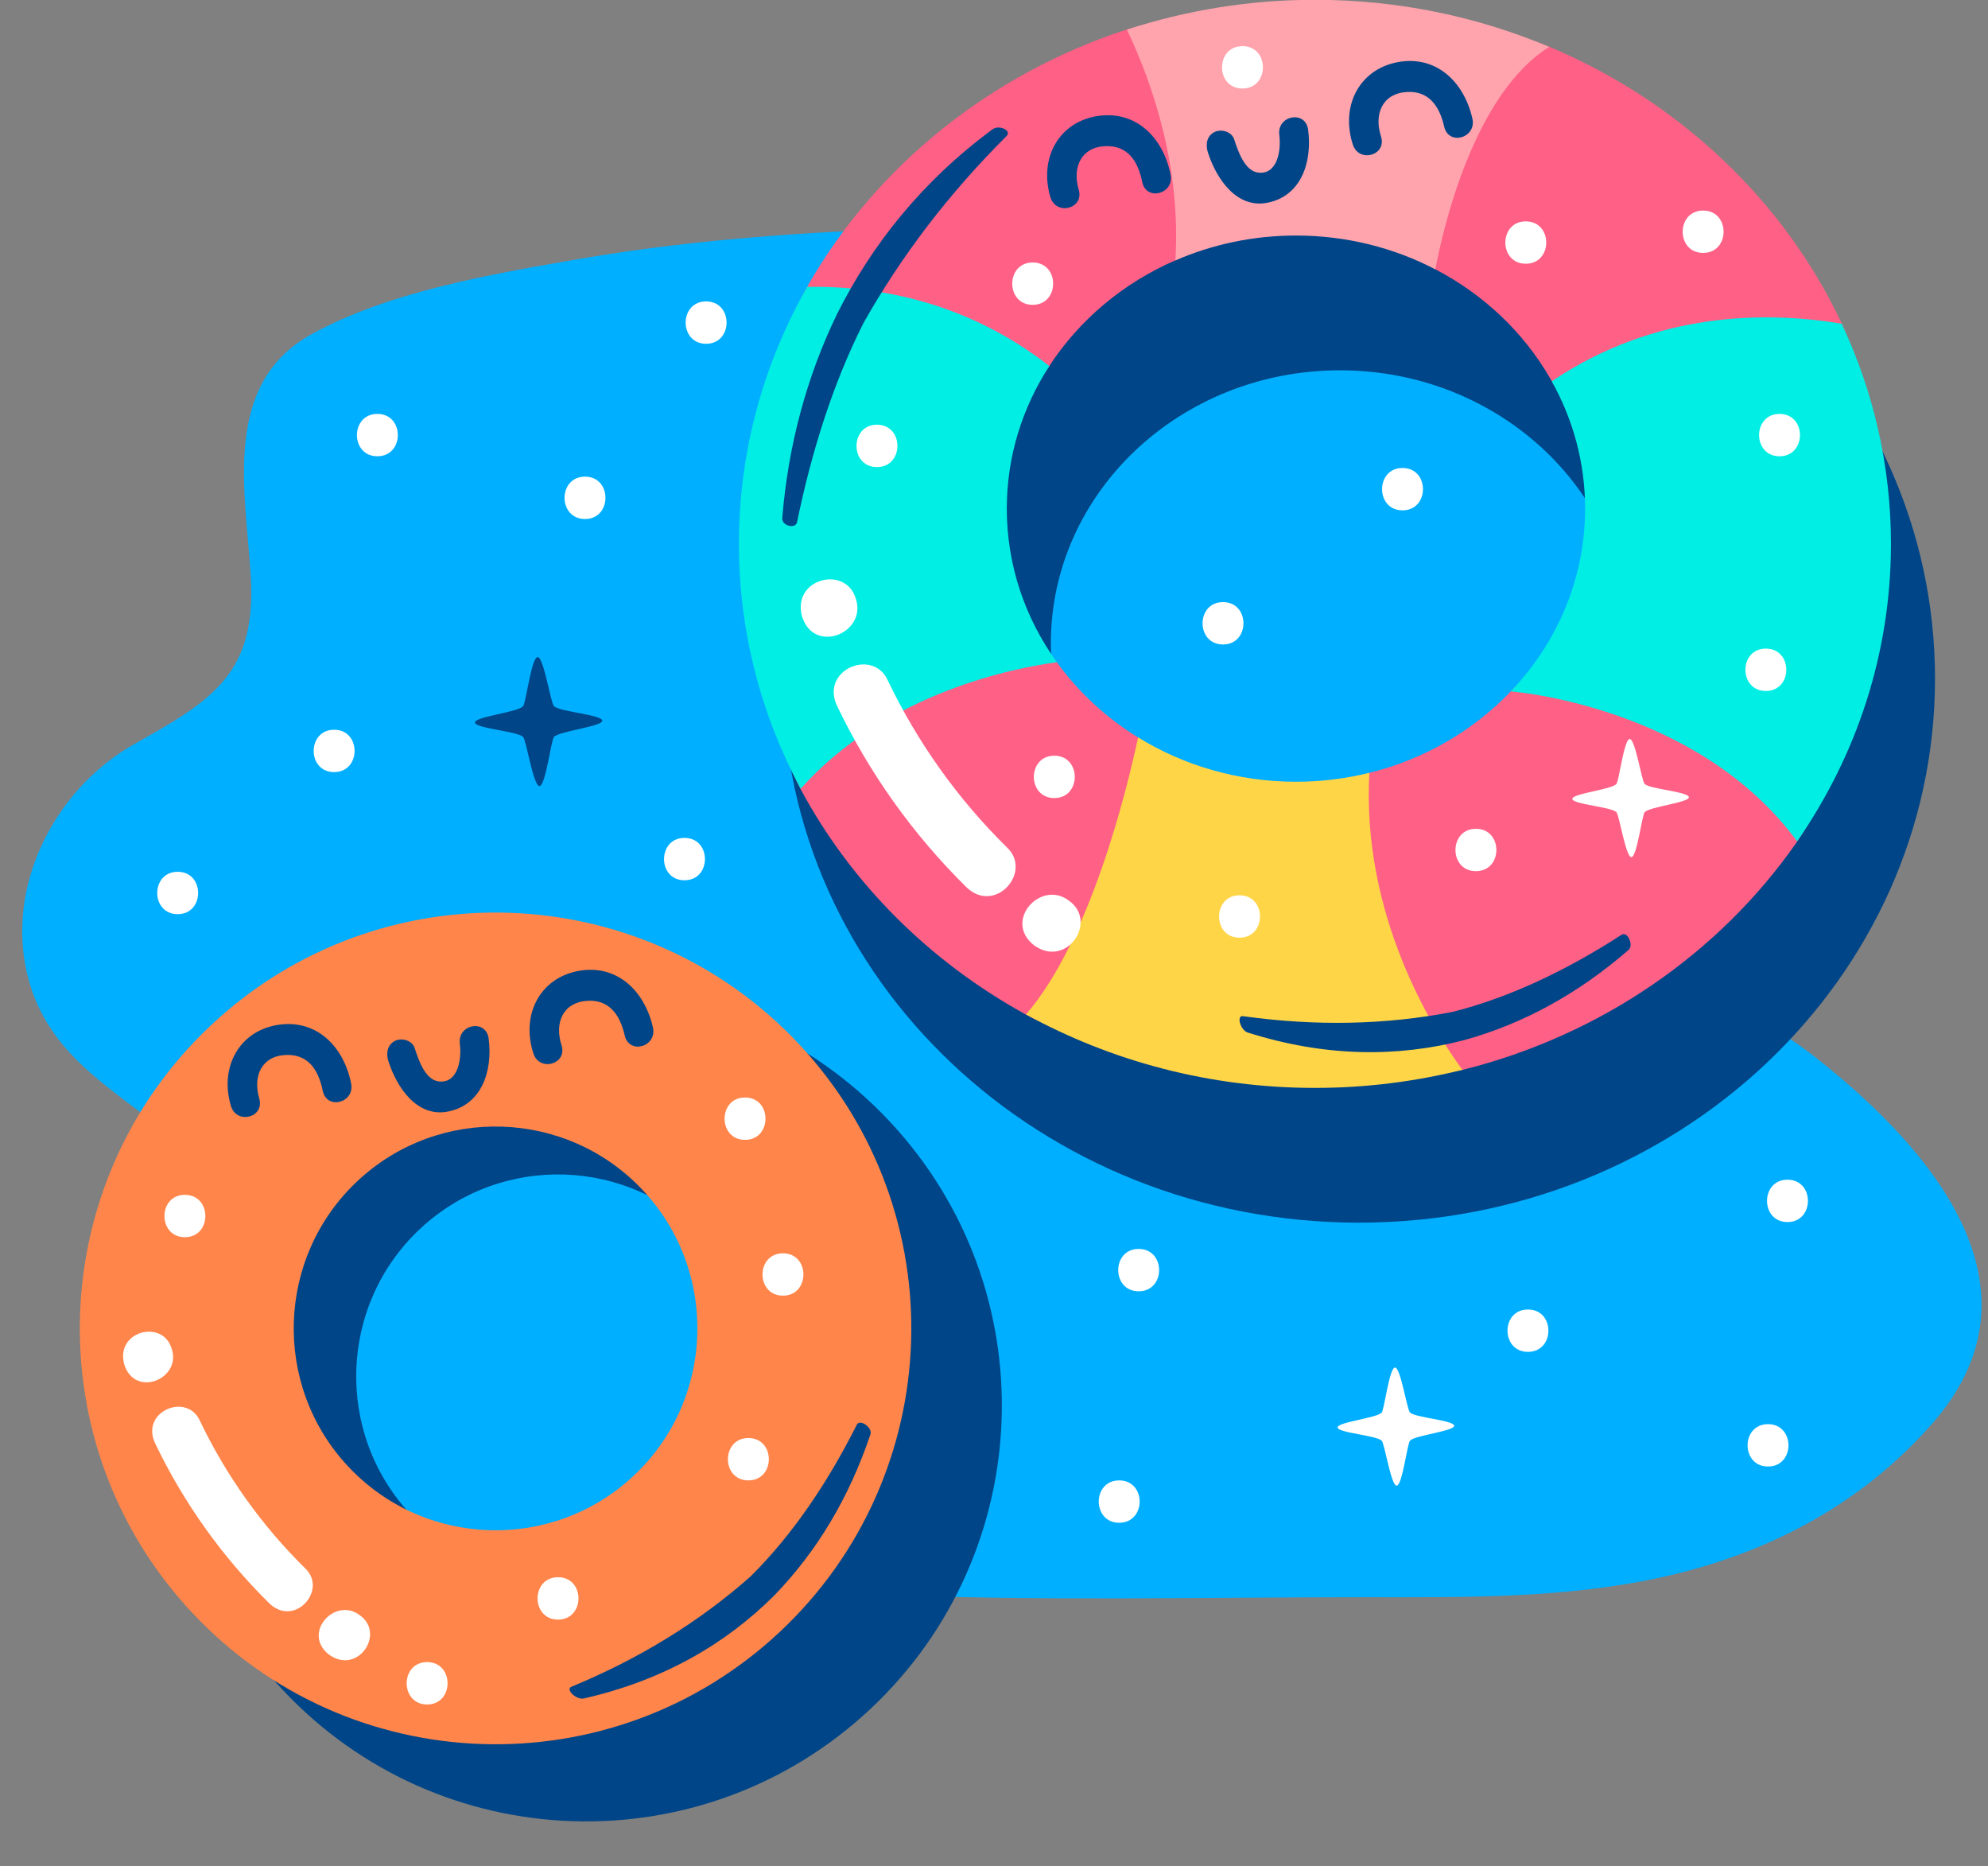 <?xml version="1.0" encoding="UTF-8"?>
<!DOCTYPE svg PUBLIC '-//W3C//DTD SVG 1.0//EN'
          'http://www.w3.org/TR/2001/REC-SVG-20010904/DTD/svg10.dtd'>
<svg height="487.6" preserveAspectRatio="xMidYMid meet" version="1.0" viewBox="-5.8 18.1 519.5 487.6" width="519.5" xmlns="http://www.w3.org/2000/svg" xmlns:xlink="http://www.w3.org/1999/xlink" zoomAndPan="magnify"
><rect x="-5.8" y="18.1" width="519.5" height="487.6" fill="#808080" stroke="none"/><g
  ><g id="change1_1"
    ><path d="M511.079,350.141c-4.417-21.505-23.968-41.241-42.264-55.658 c-10.567-8.326-29.825-18.733-34.343-32.168c-5.516-16.4,11.52-37.185,17.996-51.492c7.308-16.145,14.556-35.254,10.023-53.171 c-2.827-11.173-11.298-18.158-19.612-22.78c-28.752-15.985-61.411-14.497-91.492-25.597 c-14.734-5.437-28.718-13.849-43.291-19.975c-19.384-8.148-40.396-12.315-61.432-11.887c-33.179,0.676-68.272,2.663-100.981,8.321 c-22.602,3.91-49.624,8.44-69.959,19.613c-23.637,12.986-17.34,40.994-16.006,63.201c1.522,25.343-9.668,32.324-30.276,43.856 C7.539,224.661-5.8,252.102,2.477,276.664c10.074,29.899,47.351,33.488,53.829,65.027c2.842,13.835-1.595,28.979,1.598,42.683 c4.636,19.9,22.573,28.036,38.209,32.338c83.344,22.93,169.45,18.655,254.637,18.669c26.059,0.004,52.281,0.404,77.97-5.288 c25.688-5.691,51.125-17.922,70.658-40.37C510.968,376.404,513.711,362.958,511.079,350.141z" fill="#00afff"
    /></g
    ><g id="change2_3"
    ><path d="M226.664,311.053c-41.008-43.799-109.761-46.062-153.56-5.054 c-43.799,41.009-46.062,109.761-5.053,153.56c41.009,43.8,109.76,46.061,153.559,5.053 C265.41,423.603,267.674,354.852,226.664,311.053z M176.09,416.193c-21.24,19.887-54.699,18.786-74.586-2.454 c-19.887-21.24-18.786-54.7,2.454-74.587c21.241-19.887,54.7-18.786,74.587,2.454C198.432,362.847,197.33,396.306,176.09,416.193z" fill="#004587"
    /></g
    ><g id="change2_4"
    ><path d="M349.328,53.26c-83.133,0-150.525,63.635-150.525,142.132s67.392,142.133,150.525,142.133 c83.132,0,150.525-63.635,150.525-142.133S432.46,53.26,349.328,53.26z M344.367,257.539c-41.731,0-75.561-31.944-75.561-71.348 c0-39.405,33.83-71.348,75.561-71.348s75.561,31.944,75.561,71.348C419.928,225.596,386.098,257.539,344.367,257.539z" fill="#004587"
    /></g
    ><g id="change3_1"
    ><path d="M338.944,29.473c-17.206,0-34.865-8.694-50.265-3.675c-35.753,11.654-65.403,35.67-83.219,66.638 c-11.586,20.139-5.828,44.001-5.828,68.531c0,23.026-6.541,43.991,3.753,63.228c13.179,24.63,33.727,45.146,58.907,58.964 c22.2,12.182,37.918,4.405,65.443,4.405c13.318,0,36.315,13.121,48.613,10.055c36.262-9.04,67.165-30.537,87.264-59.349 c15.633-22.409,11.818-47.143,11.818-75.984c0-20.478,8.326-42.045,0.07-59.633c-15.088-32.146-42.432-58.021-76.434-72.34 C380.355,22.432,360.754,29.473,338.944,29.473z M325.474,241.22c-15.225,0-22.016-23.14-33.878-30.455 c-8.375-5.164-15.598-11.855-21.226-19.654c-8.251-11.434-25.902-24.308-25.902-39.187c0-13.656,16.891-27.358,23.938-38.203 c7.806-12.012,19.273-21.675,32.934-27.603c9.593-4.163,23.435-15.201,34.684-15.201c13.209,0,22.459,11.918,33.263,17.542 c12.662,6.592,23.106,16.513,30.011,28.514c5.816,10.11,23.761,24.897,23.761,37.211c0,18.363-21.988,31.904-34.058,44.549 c-9.718,10.181-22.498,17.706-36.97,21.28C345.908,221.526,332.099,241.22,325.474,241.22z" fill="#ff6086"
    /></g
    ><g id="change4_1"
    ><path d="M475.464,102.669c-19.503-3.256-48.569-3.31-75.764,15.047c5.557,9.935,8.718,21.25,8.718,33.267 c0,18.362-7.351,35.099-19.419,47.743v0.006c0,0,48.634,3.589,74.82,39.176c15.488-22.34,24.523-49.029,24.523-77.724 C488.342,139.707,483.72,120.259,475.464,102.669z" fill="#00eee4"
    /></g
    ><g id="change4_2"
    ><path d="M257.295,150.983c0-13.657,4.069-26.413,11.117-37.258c-21.328-16.606-44.319-20.973-63.281-20.683 c-11.374,19.997-17.839,42.855-17.839,67.142c0,23.026,5.835,44.753,16.129,63.991c22.504-25.311,56.463-31.67,66.954-33.068 C262.124,179.674,257.295,165.862,257.295,150.983z" fill="#00eee4"
    /></g
    ><g id="change5_1"
    ><path d="M288.691,25.836c6.913,14.581,14.134,36.074,12.657,60.3c9.593-4.163,20.259-6.502,31.508-6.502 c13.21,0,25.622,3.209,36.426,8.833c2.034-10.766,10.046-45.807,29.768-58.119c-18.712-7.881-39.421-12.297-61.233-12.297 C320.608,18.052,304.092,20.816,288.691,25.836z" fill="#ffa4ad"
    /></g
    ><g id="change6_1"
    ><path d="M376.343,297.6c-7.713-10.582-26.364-40.3-24.314-77.592c-6.123,1.512-12.547,2.324-19.173,2.324 c-15.225,0-29.388-4.267-41.251-11.582c-3.065,14.281-12.624,53.105-29.295,72.374c22.2,12.184,47.979,19.195,75.506,19.195 C351.137,302.318,364.044,300.666,376.343,297.6z" fill="#ffd548"
    /></g
    ><path d="M337.817,18.052c-83.133,0-150.525,63.635-150.525,142.132s67.392,142.133,150.525,142.133 s150.525-63.635,150.525-142.133S420.95,18.052,337.817,18.052z M332.856,222.332c-41.731,0-75.561-31.944-75.561-71.348 s33.83-71.348,75.561-71.348s75.561,31.944,75.561,71.348S374.587,222.332,332.856,222.332z" fill="none"
    /><g
    ><g id="change7_1"
      ><path d="M197.953,444.459c43.799-41.008,46.063-109.759,5.054-153.559 c-41.008-43.799-109.761-46.062-153.56-5.053c-43.799,41.008-46.062,109.761-5.053,153.56S154.154,485.467,197.953,444.459z M87.634,326.632c21.24-19.887,54.7-18.786,74.587,2.454c19.887,21.24,18.785,54.699-2.455,74.586s-54.7,18.786-74.586-2.454 C65.293,379.978,66.394,346.519,87.634,326.632z" fill="#ff854a"
      /></g
    ></g
    ><g fill="#004587" id="change2_2"
    ><path d="M359.361,34.354c9.848-1.902,17.322,4.792,19.6,14.701c1.165,5.078-6.193,7.223-7.367,2.137 c-1.273-5.555-4.148-9.445-9.859-9.054c-6.275,0.425-8.549,5.741-6.659,11.587c1.609,4.964-5.763,7.07-7.358,2.128 C344.456,45.764,349.428,36.262,359.361,34.354z"
      /><path d="M280.889,48.431c9.899-1.593,17.194,5.307,19.206,15.276c1.03,5.108-6.387,7.034-7.421,1.906 c-1.129-5.579-3.894-9.552-9.619-9.33c-6.29,0.237-8.701,5.475-6.967,11.373c1.475,5.011-5.953,6.892-7.416,1.907 C265.676,59.384,270.911,50.04,280.889,48.431z"
      /><path d="M309.86,57.975c-0.684-2.097-0.34-4.34,1.715-5.383c1.685-0.846,4.46-0.183,5.141,1.92 c0.986,3.029,2.722,8.277,6.308,8.685c5.079,0.568,5.986-5.964,5.481-9.816c-0.671-5.146,6.845-6.589,7.534-1.394 c1.118,8.578-1.884,17.398-10.688,19.089C317.425,72.607,312.138,65.004,309.86,57.975z"
    /></g
    ><g fill="#004587" id="change2_1"
    ><path d="M145.217,271.786c9.848-1.902,17.322,4.792,19.6,14.701c1.165,5.078-6.193,7.223-7.367,2.137 c-1.273-5.555-4.148-9.445-9.859-9.054c-6.275,0.425-8.549,5.741-6.659,11.587c1.609,4.964-5.763,7.07-7.358,2.128 C130.312,283.195,135.284,273.693,145.217,271.786z"
      /><path d="M66.745,285.862c9.899-1.594,17.193,5.307,19.206,15.276c1.03,5.108-6.388,7.034-7.421,1.906 c-1.129-5.579-3.894-9.552-9.619-9.33c-6.29,0.237-8.701,5.475-6.967,11.373c1.475,5.011-5.953,6.892-7.416,1.907 C51.532,296.815,56.766,287.472,66.745,285.862z"
      /><path d="M95.716,295.407c-0.684-2.097-0.34-4.341,1.715-5.383c1.685-0.846,4.46-0.183,5.141,1.92 c0.985,3.029,2.722,8.277,6.307,8.685c5.08,0.568,5.986-5.964,5.481-9.816c-0.671-5.146,6.845-6.589,7.534-1.394 c1.118,8.578-1.884,17.398-10.688,19.089C103.28,310.039,97.994,302.435,95.716,295.407z"
    /></g
    ><g fill="#fff" id="change8_1"
    ><path d="M257.369,239.528c-12.865-12.668-23.41-27.449-31.2-43.728c-3.805-8.39-17.568-2.815-13.295,6.59 c8.473,17.707,19.943,33.784,33.938,47.562C254.322,257.051,264.075,245.857,257.369,239.528z"
      /><path d="M273.587,253.444c-7.325-5.707-17.358,5.247-9.145,11.641 C272.946,271.165,281.173,258.864,273.587,253.444z"
      /><path d="M217.851,174.562c-2.576-8.963-16.916-5.314-14.026,4.727 C207.106,189.171,220.783,183.375,217.851,174.562z"
    /></g
    ><g fill="#fff" id="change8_2"
    ><path d="M73.956,427.842c-11.354-11.18-20.661-24.226-27.535-38.592 c-3.358-7.405-15.505-2.485-11.734,5.815c7.478,15.627,17.601,29.816,29.952,41.976C71.267,443.307,79.875,433.428,73.956,427.842 z"
      /><path d="M88.27,440.123c-6.465-5.037-15.32,4.631-8.071,10.274 C87.704,455.763,94.965,444.906,88.27,440.123z"
      /><path d="M39.079,370.506c-2.274-7.91-14.929-4.69-12.379,4.172 C29.596,383.398,41.667,378.283,39.079,370.506z"
    /></g
    ><g id="change8_3"
    ><path d="M423.994,222.924c-0.814-0.786-2.449-11.847-3.937-11.757c-1.487,0.09-2.78,11.057-3.477,11.778 c-1.391,1.449-11.589,2.477-11.506,3.881c0.082,1.401,10.098,2.066,11.509,3.436c0.79,0.763,2.45,11.851,3.94,11.764 c1.48-0.086,2.753-11.022,3.478-11.771c1.342-1.4,11.619-2.48,11.537-3.891C435.454,224.956,425.353,224.249,423.994,222.924z" fill="#fff"
    /></g
    ><g id="change8_4"
    ><path d="M362.663,387.132c-0.814-0.786-2.449-11.847-3.937-11.757c-1.487,0.09-2.78,11.057-3.477,11.778 c-1.391,1.449-11.589,2.477-11.506,3.881c0.082,1.401,10.098,2.066,11.508,3.436c0.79,0.763,2.45,11.851,3.94,11.764 c1.48-0.086,2.753-11.022,3.478-11.771c1.342-1.401,11.619-2.48,11.537-3.891C374.123,389.164,364.022,388.456,362.663,387.132z" fill="#fff"
    /></g
    ><g id="change2_5"
    ><path d="M138.975,202.608c-0.891-0.862-2.676-12.942-4.298-12.84c-1.622,0.095-3.039,12.073-3.8,12.862 c-1.52,1.578-12.651,2.703-12.561,4.239c0.089,1.526,11.025,2.252,12.571,3.747c0.861,0.837,2.672,12.945,4.298,12.847 c1.619-0.092,3.01-12.036,3.797-12.853c1.467-1.527,12.69-2.708,12.601-4.248C151.489,204.825,140.457,204.052,138.975,202.608z" fill="#004587"
    /></g
    ><g id="change8_5"
    ><path d="M40.633,245.859c-7.122,0-7.133,11.068,0,11.068C47.754,256.927,47.766,245.859,40.633,245.859z" fill="#fff"
    /></g
    ><g id="change8_6"
    ><path d="M173.069,237.005c-7.122,0-7.133,11.068,0,11.068C180.19,248.072,180.202,237.005,173.069,237.005z" fill="#fff"
    /></g
    ><g id="change8_7"
    ><path d="M81.513,208.747c-7.122,0-7.133,11.068,0,11.068C88.634,219.814,88.646,208.747,81.513,208.747z" fill="#fff"
    /></g
    ><g id="change8_8"
    ><path d="M147.071,142.623c-7.122,0-7.133,11.068,0,11.068C154.193,153.691,154.205,142.623,147.071,142.623z" fill="#fff"
    /></g
    ><g id="change8_9"
    ><path d="M92.816,126.233c-7.122,0-7.133,11.068,0,11.068C99.937,137.301,99.949,126.233,92.816,126.233z" fill="#fff"
    /></g
    ><g id="change8_10"
    ><path d="M360.703,140.362c-7.121,0-7.133,11.068,0,11.068C367.824,151.43,367.836,140.362,360.703,140.362z" fill="#fff"
    /></g
    ><g id="change8_11"
    ><path d="M313.794,175.402c-7.122,0-7.133,11.068,0,11.068C320.916,186.47,320.927,175.402,313.794,175.402z" fill="#fff"
    /></g
    ><g id="change8_12"
    ><path d="M223.368,129.059c-7.122,0-7.133,11.068,0,11.068C230.49,140.127,230.502,129.059,223.368,129.059z" fill="#fff"
    /></g
    ><g id="change8_13"
    ><path d="M269.711,215.529c-7.121,0-7.133,11.068,0,11.068C276.833,226.596,276.845,215.529,269.711,215.529z" fill="#fff"
    /></g
    ><g id="change8_14"
    ><path d="M318.113,252.005c-7.122,0-7.133,11.068,0,11.068C325.235,263.073,325.246,252.005,318.113,252.005z" fill="#fff"
    /></g
    ><g id="change8_15"
    ><path d="M379.885,234.626c-7.121,0-7.133,11.068,0,11.068C387.006,245.694,387.018,234.626,379.885,234.626z" fill="#fff"
    /></g
    ><g id="change8_16"
    ><path d="M455.65,187.551c-7.121,0-7.133,11.068,0,11.068C462.771,198.619,462.783,187.551,455.65,187.551z" fill="#fff"
    /></g
    ><g id="change8_17"
    ><path d="M459.223,126.233c-7.121,0-7.133,11.068,0,11.068C466.344,137.301,466.356,126.233,459.223,126.233z" fill="#fff"
    /></g
    ><g id="change8_18"
    ><path d="M439.26,73.108c-7.122,0-7.133,11.068,0,11.068C446.382,84.176,446.393,73.108,439.26,73.108z" fill="#fff"
    /></g
    ><g id="change8_19"
    ><path d="M392.917,75.934c-7.122,0-7.133,11.068,0,11.068C400.038,87.001,400.05,75.934,392.917,75.934z" fill="#fff"
    /></g
    ><g id="change8_20"
    ><path d="M318.88,30.156c-7.121,0-7.133,11.068,0,11.068C326.002,41.223,326.014,30.156,318.88,30.156z" fill="#fff"
    /></g
    ><g id="change8_21"
    ><path d="M264.06,86.672c-7.122,0-7.133,11.068,0,11.068C271.181,97.739,271.193,86.672,264.06,86.672z" fill="#fff"
    /></g
    ><g id="change8_22"
    ><path d="M42.516,330.256c-7.122,0-7.133,11.068,0,11.068C49.638,341.324,49.65,330.256,42.516,330.256z" fill="#fff"
    /></g
    ><g id="change8_23"
    ><path d="M105.815,452.331c-7.122,0-7.133,11.068,0,11.068C112.936,463.399,112.948,452.331,105.815,452.331z" fill="#fff"
    /></g
    ><g id="change8_24"
    ><path d="M140.024,430.156c-7.121,0-7.133,11.068,0,11.068C147.146,441.223,147.158,430.156,140.024,430.156z" fill="#fff"
    /></g
    ><g id="change8_25"
    ><path d="M189.765,393.79c-7.122,0-7.133,11.068,0,11.068C196.886,404.858,196.898,393.79,189.765,393.79z" fill="#fff"
    /></g
    ><g id="change8_26"
    ><path d="M188.893,304.824c-7.122,0-7.133,11.068,0,11.068C196.015,315.892,196.027,304.824,188.893,304.824z" fill="#fff"
    /></g
    ><g id="change8_27"
    ><path d="M198.803,345.528c-7.122,0-7.133,11.068,0,11.068C205.924,356.595,205.936,345.528,198.803,345.528z" fill="#fff"
    /></g
    ><g id="change8_28"
    ><path d="M291.753,344.385c-7.122,0-7.133,11.068,0,11.068C298.874,355.453,298.886,344.385,291.753,344.385z" fill="#fff"
    /></g
    ><g id="change8_29"
    ><path d="M286.666,404.858c-7.122,0-7.133,11.068,0,11.068C293.788,415.926,293.8,404.858,286.666,404.858z" fill="#fff"
    /></g
    ><g id="change8_30"
    ><path d="M178.72,96.845c-7.122,0-7.133,11.068,0,11.068C185.842,107.912,185.854,96.845,178.72,96.845z" fill="#fff"
    /></g
    ><g id="change8_31"
    ><path d="M461.301,326.3c-7.122,0-7.133,11.068,0,11.068C468.423,337.368,468.435,326.3,461.301,326.3z" fill="#fff"
    /></g
    ><g id="change8_32"
    ><path d="M456.215,390.164c-7.122,0-7.133,11.068,0,11.068C463.336,401.231,463.348,390.164,456.215,390.164z" fill="#fff"
    /></g
    ><g id="change8_33"
    ><path d="M393.482,360.21c-7.122,0-7.133,11.068,0,11.068C400.603,371.278,400.615,360.21,393.482,360.21z" fill="#fff"
    /></g
    ><g id="change2_6"
    ><path d="M417.987,262.29c-14.058,9.075-28.872,16.275-44.083,20.145c-17.502,3.421-35.819,3.799-54.885,1.14 c-1.796-0.256-0.68,3.665,1.221,4.273c20.329,6.456,39.224,6.475,56.507,2.01c15.55-4.292,29.945-12.212,43.042-23.601 C421.18,265.04,419.483,261.321,417.987,262.29z" fill="#004587"
    /></g
    ><g id="change2_7"
    ><path d="M202.492,154.477c3.773-18.311,9.313-36.05,17.332-51.946c9.91-17.61,22.402-33.93,37.424-48.908 c1.419-1.407-1.952-3.01-3.677-1.743c-18.414,13.586-31.57,30.153-40.637,48.258c-7.976,16.47-12.748,34.316-14.321,53.308 C198.452,155.468,202.094,156.427,202.492,154.477z" fill="#004587"
    /></g
    ><g id="change2_8"
    ><path d="M218.104,390.306c-7.529,14.943-16.66,28.651-27.818,39.69 c-13.361,11.811-28.967,21.409-46.755,28.769c-1.678,0.688,1.269,3.504,3.216,3.067c20.8-4.724,37.104-14.273,49.748-26.874 c11.237-11.573,19.642-25.691,25.171-42.144C222.249,391.06,218.903,388.713,218.104,390.306z" fill="#004587"
    /></g
  ></g
></svg
>
